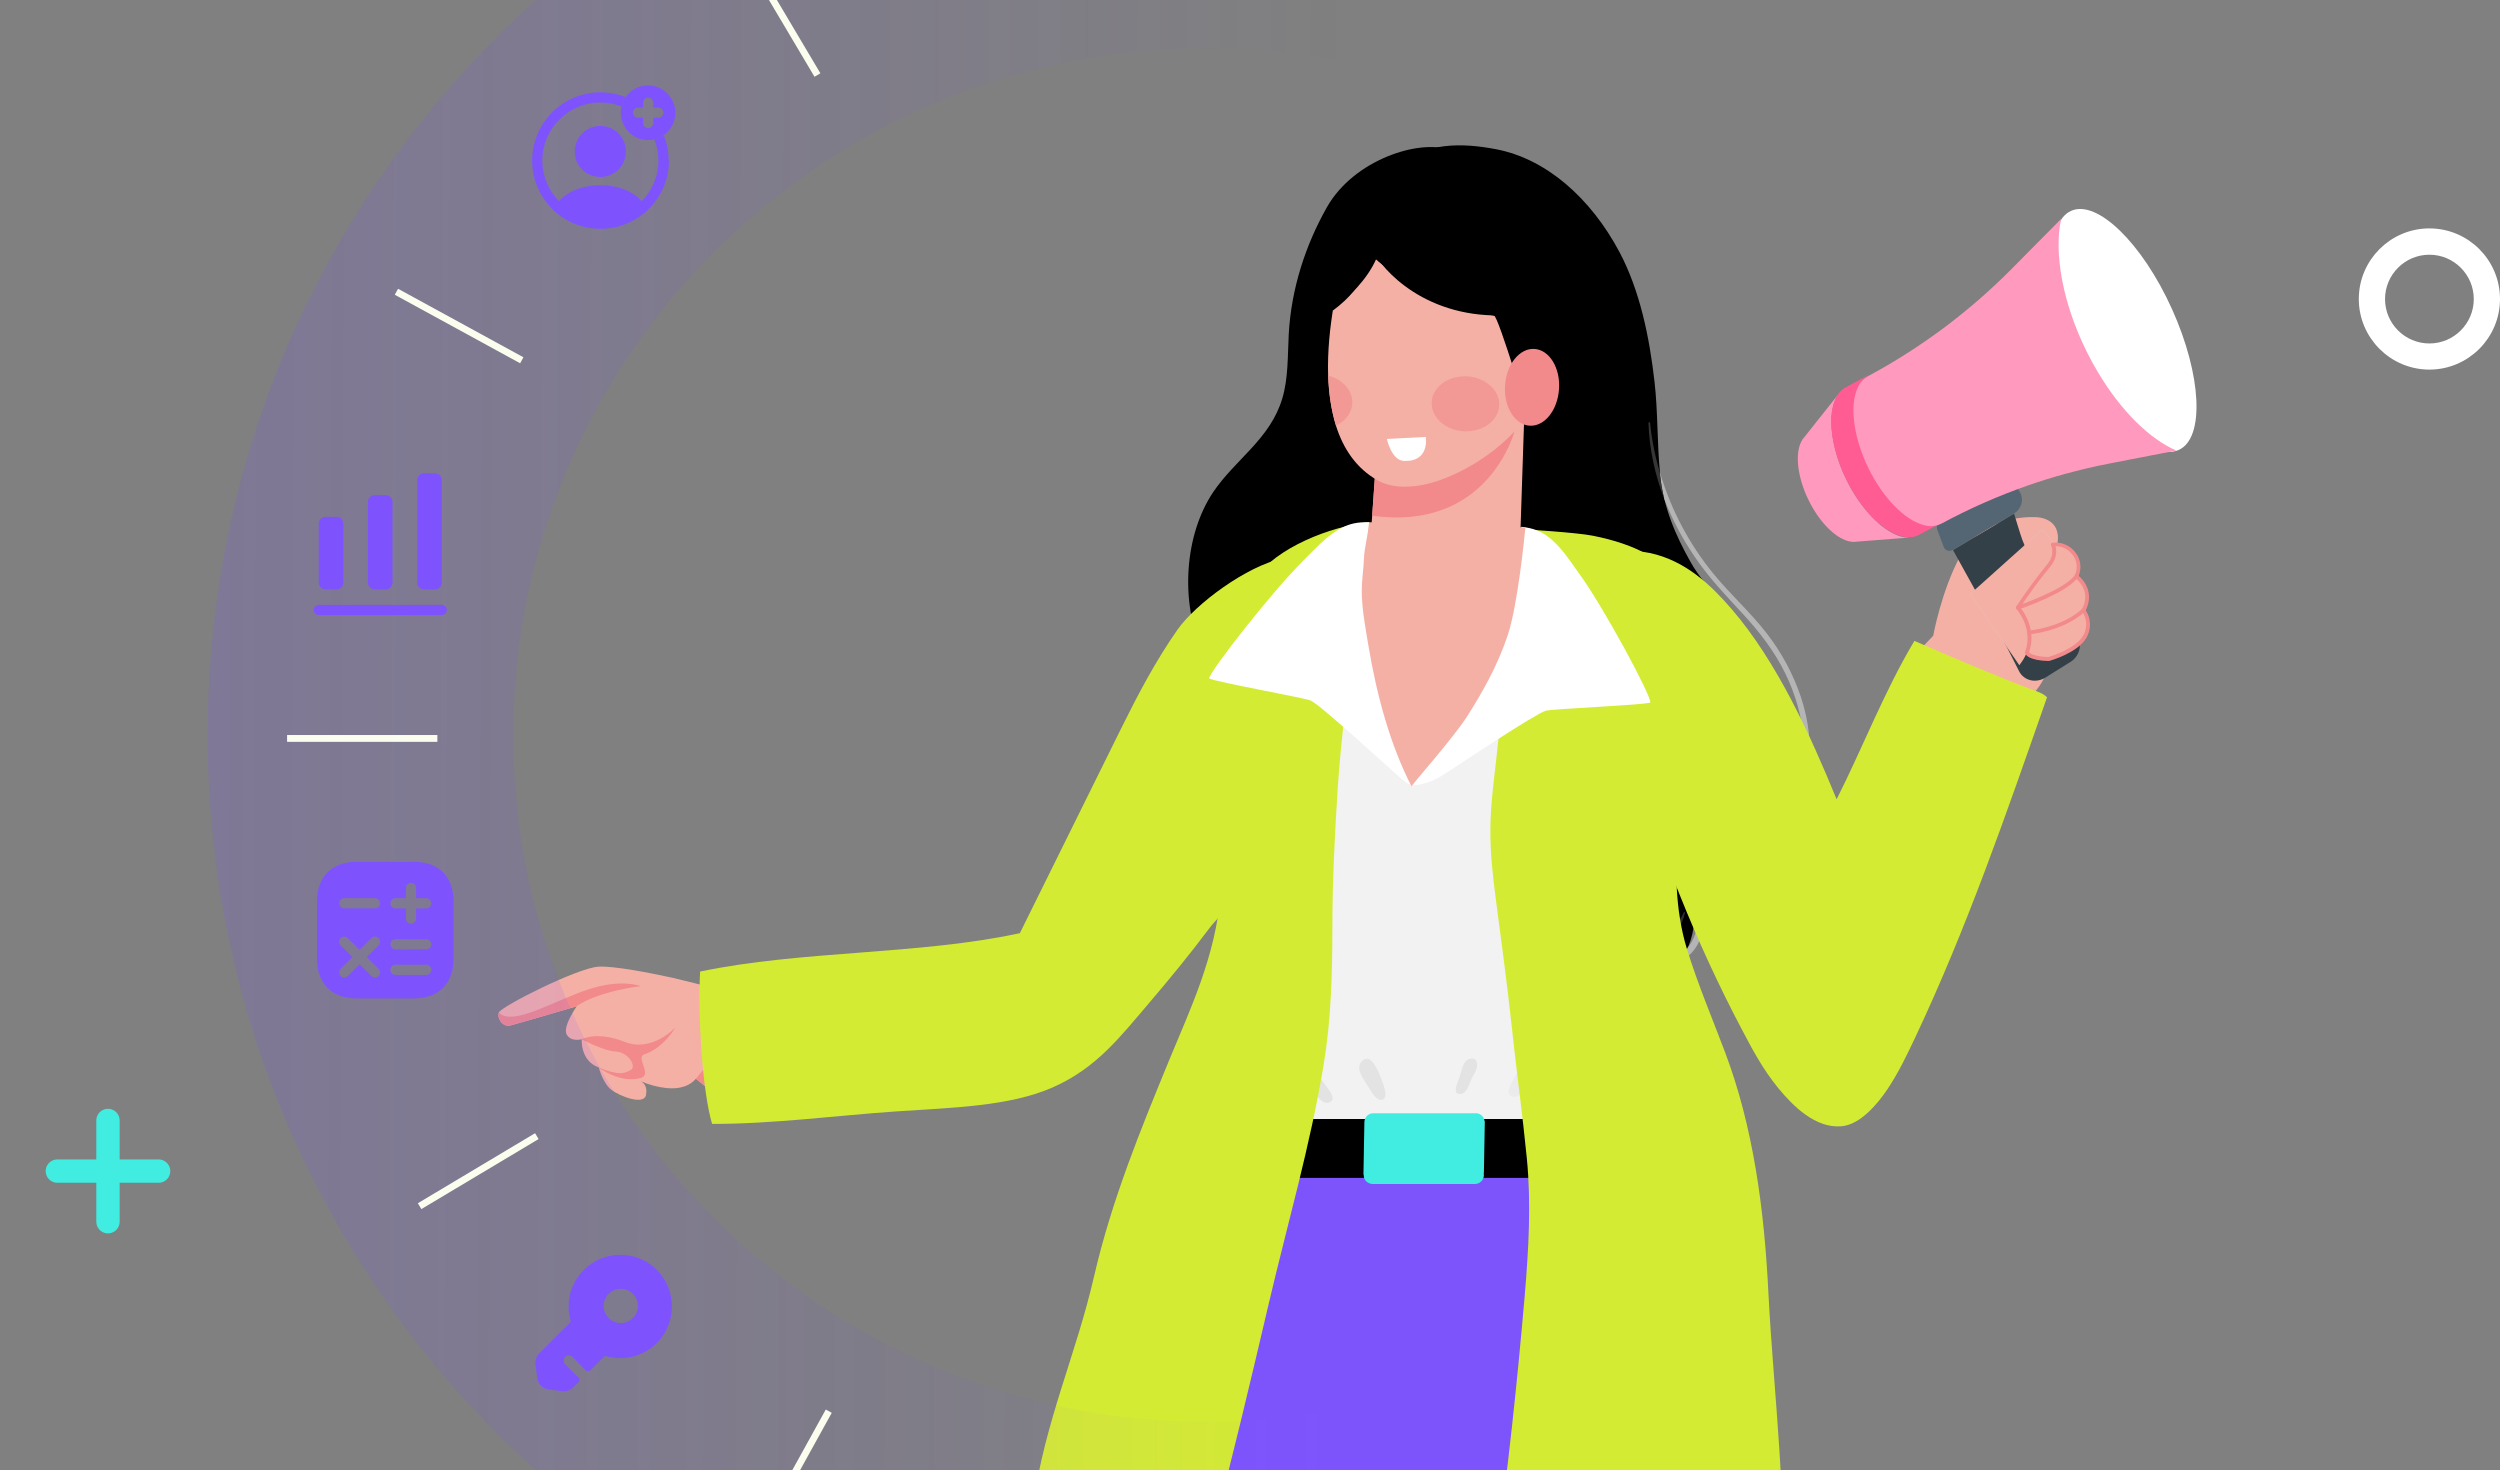 <?xml version="1.0" encoding="UTF-8"?>
<svg xmlns="http://www.w3.org/2000/svg" width="602" height="354" viewBox="0 0 602 354" fill="none">
  <rect x="0" y="0" width="602" height="354" fill="#808080" stroke="none"/>
  <ellipse cx="511.682" cy="79.558" rx="12.443" ry="31.568" transform="rotate(-24.269 511.682 79.558)" fill="white"></ellipse>
  <path d="M500.225 138.014C501.444 134.649 498.884 131.186 495.421 130.894C496.494 124.602 490.422 124.553 490.422 124.553C490.422 124.553 477.667 123.407 472.034 133.869C467.425 142.428 465.523 153.085 465.523 153.085L461.524 157.28C461.524 157.28 461.06 160.913 463.401 165.327C467.913 173.765 475.253 176.667 476.302 177.277C477.033 177.716 480.423 175.326 480.423 175.326L487.764 168.839C493.836 163.669 493.372 158.499 493.372 158.499C493.372 158.499 499.957 156.67 502.005 153.183C503.225 151.183 503.127 148.671 501.737 146.769C504.444 141.721 499.981 138.6 499.981 138.6C500.079 138.405 500.152 138.21 500.201 138.039" fill="#F5B0A6"></path>
  <path d="M474.473 142.989L491.665 127.577C491.665 127.577 497.152 131.381 493.275 136.039C490.641 139.258 488.178 142.624 485.91 146.135C485.91 146.135 492.055 152.842 486.251 160.182L474.448 143.014L474.473 142.989Z" fill="#D1D1D1"></path>
  <path d="M493.372 158.938C492.568 158.938 488.52 158.841 487.715 157.109C487.593 156.89 487.666 156.597 487.91 156.475C488.129 156.353 488.422 156.426 488.544 156.67V156.719C488.983 157.597 491.641 158.011 493.397 158.011C493.665 158.011 493.836 158.255 493.836 158.524C493.836 158.743 493.641 158.938 493.397 158.938H493.372ZM488.666 152.573C488.398 152.573 488.202 152.354 488.202 152.085C488.202 151.842 488.398 151.671 488.617 151.646C488.69 151.646 496.494 150.939 501.42 146.403C501.615 146.233 501.908 146.233 502.078 146.403C502.249 146.574 502.249 146.891 502.078 147.062C496.933 151.817 489.056 152.524 488.715 152.549H488.666V152.573ZM485.935 146.598C485.691 146.598 485.471 146.403 485.447 146.159C485.447 145.94 485.569 145.745 485.788 145.696C485.91 145.647 497.25 141.794 499.615 138.331C499.762 138.112 500.03 138.039 500.249 138.185C500.469 138.307 500.542 138.6 500.396 138.819H500.371C497.811 142.575 486.544 146.428 486.056 146.574H485.91L485.935 146.598Z" fill="#B8B8B8"></path>
  <path d="M463.987 118.847L466.206 120.602C467.23 121.432 467.645 122.846 467.23 124.09L466.474 126.504C466.376 126.821 466.376 127.162 466.474 127.479L468.059 131.723C468.352 132.479 469.205 132.845 469.961 132.552L470.23 132.406L484.935 123.675C485.91 123.114 486.593 122.139 486.812 121.041C487.008 120.115 486.812 119.139 486.3 118.334L483.52 114.164L463.987 118.847Z" fill="#546673"></path>
  <path d="M498.543 159.401L492.495 163.181C490.227 164.596 487.325 163.889 486.203 161.645C484.935 159.158 483.667 156.646 483.472 156.256L470.278 132.454L484.984 123.699L486.52 128.65C487.105 130.552 487.91 132.357 488.959 134.039L490.422 136.478C491.544 138.307 493.982 142.989 496.64 147.428C497.616 149.062 498.908 151.134 500.128 153.012C501.518 155.061 500.81 157.987 498.567 159.401" fill="#334047"></path>
  <path d="M458.89 129.382C459.256 129.43 459.597 129.455 459.963 129.43L447.087 130.43C443.648 131.04 438.771 126.992 435.601 120.627C434.015 117.456 433.138 114.237 432.942 111.506C432.772 108.775 433.284 106.507 434.528 105.214L442.746 94.85C442.648 94.972 442.551 95.118 442.478 95.265L442.331 95.508C442.087 95.923 441.892 96.362 441.722 96.801L441.624 97.094C441.478 97.533 441.356 97.972 441.283 98.41C441.234 98.63 441.21 98.85 441.161 99.069C441.112 99.41 441.063 99.752 441.039 100.118C441.039 100.24 441.039 100.361 441.014 100.483C441.014 100.605 441.014 100.727 441.014 100.849C441.014 100.971 441.014 101.117 441.014 101.239V101.605C441.014 101.995 441.014 102.386 441.039 102.776C441.039 102.971 441.039 103.166 441.088 103.385C441.088 103.605 441.136 103.824 441.161 104.068L441.209 104.434C441.258 104.849 441.331 105.263 441.38 105.702C442.014 109.189 443.136 112.579 444.746 115.749C446.282 118.92 448.282 121.846 450.696 124.407C450.842 124.577 450.989 124.724 451.159 124.87C451.33 125.016 451.452 125.138 451.574 125.285L451.623 125.333L451.866 125.553C452.013 125.699 452.159 125.821 452.305 125.967L452.744 126.358C452.939 126.528 453.135 126.675 453.354 126.845C453.549 126.992 453.744 127.138 453.964 127.284C454.525 127.699 455.134 128.065 455.744 128.382L456.037 128.528L456.329 128.674C457.061 129.016 457.817 129.26 458.622 129.382L458.865 129.43L458.89 129.382Z" fill="#FF99BD"></path>
  <path d="M463.352 125.967C459.012 124.675 453.964 119.651 450.452 112.579C447.16 105.946 446.038 99.215 447.135 94.752C447.306 94.07 447.526 93.387 447.843 92.753C448.355 91.68 449.184 90.778 450.208 90.168L444.453 93.265C439.697 95.826 439.795 105.848 444.672 115.652C449.55 125.455 457.378 131.332 462.133 128.772L467.888 125.675C466.84 126.211 465.669 126.406 464.499 126.211C464.108 126.162 463.718 126.065 463.328 125.943" fill="#FF5C94"></path>
  <path d="M524.1 108.482L512.784 110.677L507.785 111.652C505.956 111.994 504.151 112.384 502.322 112.823C500.689 113.213 499.079 113.628 497.469 114.067C494.372 114.896 491.348 115.847 488.325 116.895C481.155 119.407 474.18 122.48 467.498 126.089C466.45 126.626 465.255 126.821 464.109 126.626C463.718 126.577 463.328 126.479 462.938 126.357C458.597 125.065 453.549 120.041 450.038 112.969C449.501 111.896 449.013 110.799 448.599 109.75C446.428 104.214 445.794 98.874 446.721 95.143C446.892 94.46 447.136 93.777 447.428 93.143C447.94 92.07 448.769 91.168 449.818 90.582C456.183 87.168 462.28 83.266 468.084 78.95L469.083 78.194C471.644 76.243 474.156 74.195 476.595 72.073C477.863 70.951 479.131 69.829 480.374 68.659C481.765 67.366 483.106 66.049 484.447 64.708L488.081 61.026L496.323 52.71C494.543 60.855 496.616 72.878 502.517 84.754C503.371 86.485 504.273 88.119 505.224 89.704C510.785 99.02 517.735 105.8 524.1 108.506V108.482Z" fill="#FF99BD"></path>
  <path d="M474.473 142.989L491.665 127.577C491.665 127.577 497.152 131.381 493.275 136.039C490.641 139.258 488.178 142.624 485.91 146.135C485.91 146.135 492.055 152.842 486.251 160.182L474.448 143.014L474.473 142.989Z" fill="#F5B0A6"></path>
  <path d="M499.957 138.77C499.957 138.77 504.42 141.892 501.713 146.94C503.103 148.818 503.2 151.354 501.981 153.354C499.932 156.841 493.324 158.67 493.324 158.67C493.324 158.67 488.812 158.67 488.08 157.109C490.3 151.159 485.861 146.306 485.861 146.306C488.129 142.819 490.592 139.429 493.226 136.21C494.836 134.283 494.836 132.479 494.275 131.04H494.665C498.469 130.869 501.444 134.576 500.176 138.161C500.103 138.356 500.03 138.551 499.957 138.746" fill="#F5B0A6"></path>
  <path d="M488.617 152.768C488.349 152.768 488.154 152.549 488.154 152.28C488.154 152.037 488.349 151.866 488.568 151.841C488.641 151.841 496.469 151.134 501.396 146.598C501.591 146.428 501.883 146.452 502.054 146.647C502.225 146.842 502.2 147.11 502.03 147.281C496.86 152.012 488.983 152.719 488.666 152.744H488.617V152.768ZM485.886 146.793C485.617 146.793 485.422 146.574 485.422 146.33C485.422 146.135 485.544 145.964 485.739 145.891C485.861 145.842 497.201 141.989 499.567 138.526C499.737 138.331 500.03 138.307 500.225 138.453C500.396 138.6 500.445 138.843 500.323 139.063C497.762 142.794 486.495 146.623 486.008 146.793H485.861H485.886Z" fill="#F28A8C"></path>
  <path d="M488.593 157.06C489.202 157.816 491.592 158.182 493.251 158.207C493.909 158.011 499.713 156.231 501.566 153.134C502.688 151.305 502.615 148.988 501.347 147.257C501.225 147.111 501.225 146.916 501.298 146.745C503.786 142.16 499.859 139.283 499.713 139.185C499.518 139.063 499.469 138.819 499.567 138.6C499.64 138.429 499.713 138.234 499.786 138.063C500.323 136.576 500.079 134.917 499.103 133.649C498.152 132.332 496.616 131.528 494.982 131.528C495.421 133.235 494.982 134.942 493.641 136.527C491.08 139.648 488.69 142.892 486.471 146.257C487.398 147.403 490.47 151.768 488.593 157.06ZM493.299 159.158C492.495 159.158 488.446 159.036 487.642 157.329C487.593 157.207 487.568 157.085 487.642 156.963C489.763 151.354 485.593 146.672 485.544 146.647C485.398 146.501 485.374 146.257 485.496 146.086C487.788 142.575 490.275 139.209 492.909 135.966C494.177 134.454 494.519 132.869 493.885 131.284C493.787 131.04 493.909 130.772 494.153 130.674H494.324L494.714 130.65C496.738 130.577 498.664 131.503 499.835 133.137C500.981 134.649 501.274 136.624 500.64 138.405L500.542 138.673C502.152 139.99 504.176 143.062 502.249 146.964C503.566 148.988 503.615 151.573 502.371 153.646C500.225 157.255 493.714 159.084 493.446 159.158H493.324H493.299Z" fill="#F28A8C"></path>
  <path d="M349.053 36.127C341.956 33.445 326.105 38.346 319.545 49.857C314.448 58.855 310.936 69.342 310.327 80.511C310.058 85.705 310.229 91.07 308.79 95.899C305.888 105.727 297.475 110.579 292.134 118.505C285.257 128.747 284.135 144.769 289.476 156.67C292.427 163.255 297.28 169.4 296.816 176.887C296.28 185.251 289.013 192.055 290.744 200.2C292.085 206.516 298.109 209.053 303.181 209.126C318.106 209.272 332.323 195.908 336.64 177.691C338.152 171.205 338.518 164.328 338.444 157.499C338.054 129.26 330.129 100.825 334.299 73.195C335.469 65.489 337.737 57.758 342.2 52.442L349.053 36.103V36.127Z" fill="black"></path>
  <path d="M336.396 40.127C343.127 34.176 352.076 34.371 360.246 35.932C372.366 38.249 383.047 47.711 389.949 60.66C394.875 69.951 397.167 81.023 398.411 91.948C399.24 99.142 399.021 106.848 399.752 114.213C400.557 122.187 403.459 128.918 407.117 135.381C411.068 142.355 417.14 146.818 421.676 153.183C429.626 164.425 434.211 186.178 423.919 197.323C420.164 201.395 414.482 201.834 411.287 206.882C407.215 213.32 409.726 224.27 405.215 230.22C403.24 232.805 400.313 233.829 397.484 233.927C387.852 234.244 379.95 224.343 375.024 213.588C365.44 192.64 353.954 179.642 353.125 155.134C351.052 131.698 360.27 86.534 368.05 65.367L336.396 40.127Z" fill="black"></path>
  <path d="M399.704 113.75C399.704 113.92 399.728 114.067 399.752 114.237C399.947 116.286 400.313 118.261 400.777 120.188C402.654 125.114 405.166 129.796 408.141 134.161C411.507 139.112 415.555 143.379 419.603 147.745C423.651 152.11 427.285 156.816 429.919 162.206C434.845 172.253 436.332 184.666 431.235 194.957C430.162 197.176 428.699 199.176 426.895 200.859C425.236 202.371 423.212 203.419 421.213 204.419C417.116 206.443 412.848 208.516 410.897 212.906C409.678 215.637 409.483 218.612 408.995 221.514C408.605 223.928 407.995 226.367 406.361 228.245C406.044 228.952 405.654 229.61 405.191 230.196C404.605 230.976 403.922 231.61 403.191 232.098C405.166 231.464 406.898 230.196 408.117 228.489C409.824 226.148 410.287 223.197 410.702 220.392C411.116 217.539 411.458 214.564 413.067 212.101C414.311 210.199 416.14 208.833 418.115 207.736C420.14 206.589 422.286 205.687 424.31 204.541C426.407 203.395 428.26 201.859 429.772 200.03C433.162 195.884 434.893 190.592 435.527 185.324C436.259 179.472 435.527 173.497 433.674 167.888C431.796 162.303 428.992 157.085 425.383 152.451C421.456 147.379 416.628 143.111 412.58 138.136C406.678 130.918 402.313 122.602 399.704 113.701" fill="#B5B5B5"></path>
  <path d="M397.143 101.654C397.143 101.654 396.948 101.727 396.948 101.849C397.167 108.165 398.509 114.311 400.752 120.163C400.289 118.261 399.947 116.286 399.728 114.213C399.728 114.042 399.704 113.896 399.679 113.725C398.972 111.311 398.387 108.848 397.948 106.361C397.679 104.849 397.484 103.337 397.338 101.825C397.338 101.703 397.216 101.63 397.119 101.63M389.827 223.538C389.412 223.538 389.022 223.953 389.29 224.416C391.583 228.513 395.607 232.512 400.533 232.512C401.02 232.512 401.533 232.464 402.045 232.391C402.435 232.317 402.825 232.22 403.191 232.098C403.922 231.586 404.581 230.952 405.191 230.171C405.654 229.562 406.044 228.903 406.361 228.22C406.19 228.416 406.02 228.586 405.825 228.781C404.361 230.196 402.41 230.976 400.411 230.976C400.142 230.976 399.874 230.976 399.606 230.927C396.997 230.635 394.802 228.976 393.022 227.147C392.022 226.123 391.119 224.977 390.339 223.782C390.217 223.587 390.022 223.514 389.851 223.514" fill="#363636"></path>
  <path d="M372.098 138.77C375.171 145.257 377.097 152.256 378.219 159.328C379.365 166.644 380.072 174.033 380.609 181.398C380.877 185.129 381.121 188.885 381.389 192.64C381.657 196.225 381.877 199.834 382.316 203.419C383.145 210.174 384.706 217.442 389.461 222.612C391.632 224.977 394.729 226.952 398.07 226.83C399.533 226.782 400.947 226.318 402.167 225.514C402.801 225.099 403.362 224.587 403.849 224.026C404.313 223.416 404.703 222.733 404.995 222.026C405.337 221.319 405.581 220.563 405.751 219.807C405.8 219.636 405.532 219.514 405.459 219.685C405.142 220.417 404.727 221.124 404.239 221.758C403.752 222.294 403.215 222.782 402.63 223.221C401.606 224.075 400.386 224.66 399.094 224.928C396.241 225.538 393.387 223.928 391.388 221.953C389.095 219.685 387.608 216.783 386.51 213.808C385.364 210.565 384.559 207.224 384.096 203.809C383.023 196.737 382.755 189.568 382.218 182.447C381.682 175.228 381.121 167.937 379.755 160.816C378.438 153.963 376.683 147.159 373.854 140.721C373.512 139.941 373.147 139.161 372.781 138.405C372.586 137.99 371.952 138.356 372.147 138.77H372.098Z" fill="#2E2E2E"></path>
  <path d="M374.195 134.112C375.146 135.259 376.097 136.38 376.951 137.575C377.804 138.795 378.609 140.038 379.341 141.331C380.853 144.038 382.121 146.891 383.121 149.817C385.267 156.012 386.584 162.474 387.681 168.936C388.876 176.009 389.754 183.129 391.022 190.177C391.632 193.64 392.339 197.079 393.241 200.468C394.022 203.443 394.997 206.492 396.655 209.126C398.07 211.369 400.094 213.393 402.776 213.954C405.166 214.442 407.727 213.783 409.092 211.637C409.409 211.125 409.653 210.564 409.824 209.955C409.873 209.784 409.751 209.589 409.556 209.565C409.434 209.54 409.288 209.589 409.214 209.711C408.873 210.199 408.458 210.638 407.995 211.028C407.824 211.174 407.629 211.32 407.41 211.442C407.215 211.564 407.02 211.662 406.8 211.735L406.581 211.832L406.41 211.906L406.069 212.028C405.8 212.101 405.556 212.174 405.288 212.223C404.996 212.271 405.386 212.223 405.215 212.223H405.044C404.922 212.271 404.776 212.271 404.63 212.271C404.361 212.271 404.093 212.271 403.801 212.271H403.605C403.752 212.271 403.605 212.271 403.581 212.271C403.435 212.247 403.313 212.223 403.167 212.198C402.874 212.125 402.581 212.052 402.313 211.954C401.825 211.759 401.386 211.54 400.972 211.247L400.801 211.125L400.728 211.077L400.435 210.833C400.191 210.613 399.948 210.369 399.704 210.125C399.24 209.638 398.85 209.126 398.484 208.589C396.826 206.126 395.851 203.273 395.07 200.42C394.168 197.127 393.436 193.786 392.802 190.421C391.485 183.544 390.559 176.594 389.315 169.692C388.169 163.328 386.657 156.963 384.389 150.866C383.316 148.013 382.072 145.233 380.633 142.55C379.316 139.99 377.756 137.551 375.951 135.307C375.512 134.771 375.049 134.234 374.537 133.747C374.268 133.478 373.903 133.869 374.146 134.137" fill="#2E2E2E"></path>
  <path d="M392.631 163.133C392.9 163.962 393.144 164.815 393.339 165.669C393.461 166.108 393.534 166.547 393.607 166.986C393.68 167.425 393.778 167.839 393.875 168.254C394.265 169.985 394.582 171.741 394.826 173.521C395.07 175.277 395.29 177.082 395.558 178.862C395.826 180.642 396.094 182.349 396.411 184.105C396.923 187.227 397.777 190.275 398.948 193.226C400.094 196.006 401.581 198.713 403.679 200.883C404.191 201.42 404.776 201.907 405.361 202.371C405.971 202.834 406.654 203.175 407.361 203.419C408.068 203.639 408.824 203.688 409.58 203.59C410.239 203.468 410.873 203.175 411.409 202.736C411.677 202.517 411.897 202.249 412.092 201.956C412.311 201.663 411.848 201.346 411.604 201.59C411.36 201.785 411.092 201.956 410.799 202.102C410.678 202.151 410.556 202.2 410.434 202.224L410.239 202.273H410.117H410.141H410.068C409.922 202.273 409.775 202.273 409.653 202.273H409.312C409.312 202.273 409.434 202.297 409.287 202.273C408.97 202.224 408.678 202.151 408.385 202.054L408.166 201.98L408.068 201.932C407.946 201.883 408.068 201.932 408.117 201.932L407.897 201.834L407.629 201.712C407.312 201.566 406.995 201.395 406.678 201.2C406.556 201.127 406.41 201.029 406.288 200.956L406.044 200.786C406.044 200.786 405.922 200.712 406.068 200.786L405.922 200.688C405.654 200.468 405.41 200.249 405.166 200.005C404.678 199.542 404.215 199.03 403.776 198.518L403.63 198.347L403.532 198.225H403.508L403.459 198.127L403.386 198.03L403.215 197.786C403.02 197.493 402.801 197.225 402.606 196.908C401.801 195.689 401.118 194.396 400.533 193.055L400.411 192.787L400.362 192.665C400.289 192.518 400.216 192.299 400.142 192.104C399.996 191.762 399.874 191.397 399.728 191.055C399.46 190.324 399.216 189.592 398.996 188.836C398.557 187.348 398.118 185.861 397.777 184.349C396.997 181.008 396.533 177.594 395.875 174.204C395.533 172.497 395.216 170.79 394.851 169.083C394.68 168.254 394.485 167.4 394.241 166.571C393.997 165.742 393.753 164.937 393.485 164.108C393.363 163.693 393.217 163.303 393.07 162.889C392.948 162.596 392.485 162.718 392.583 163.035L392.631 163.133Z" fill="#2E2E2E"></path>
  <path d="M200.806 240.536L199.416 260.923L173.274 264.361L167.543 259.752L165.348 257.996L170.494 237.512L200.806 240.536Z" fill="#F5B0A6"></path>
  <path d="M173.396 246.242C173.396 246.242 179.419 255.753 173.274 264.337L167.543 259.728V259.63C167.543 259.63 172.908 254.753 173.396 246.218" fill="#F28A8C"></path>
  <path d="M155.569 263.459C155.569 263.459 156.106 261.41 154.35 260.362C156.325 261.24 158.447 261.801 160.617 262.02C163.373 262.264 166.397 261.728 168.128 258.996C168.128 258.996 170.104 252.875 170.567 249.437C171.274 244.194 170.713 237.634 170.713 237.634C170.713 237.634 164.178 235.951 162.007 235.463C156.837 234.341 147.668 232.512 144.034 232.781C138.864 233.171 120.672 242.365 120.136 243.803C119.623 245.242 121.087 247.364 122.867 246.949C124.647 246.51 138.889 242.316 138.889 242.316C138.889 242.316 135.426 247.193 136.45 249.095C137.499 250.997 140.084 250.241 140.084 250.241C140.084 250.241 139.645 255.411 144.181 257.045C144.181 257.045 145.205 260.923 147.253 262.459C149.302 263.995 155.35 266.361 155.594 263.459" fill="#F5B0A6"></path>
  <path d="M144.156 257.045C149.18 259.143 150.619 258.411 151.96 257.582C153.301 256.728 151.228 253.339 148.302 253.217C145.376 253.119 140.059 250.242 140.059 250.242C140.059 250.242 143.742 248.217 150.424 250.876C157.106 253.534 162.69 247.34 162.69 247.34C162.69 247.34 159.91 252.314 155.155 253.9C152.96 254.631 157.179 258.752 154.277 259.582C149.253 260.996 144.108 257.045 144.108 257.045M122.818 246.949C124.598 246.51 138.84 242.316 138.84 242.316C144.108 238.633 154.277 237.463 154.277 237.463C154.277 237.463 149.716 235.561 141.523 238.292C133.329 240.999 123.379 247.242 120.111 243.828C119.575 245.242 121.062 247.388 122.818 246.949Z" fill="#F28A8C"></path>
  <path d="M308.839 134.478C300.255 136.283 287.989 145.306 283.526 151.646C278.234 159.206 273.966 167.351 270.04 175.277C261.675 192.128 253.311 209.101 245.58 224.709C221.218 229.976 193.052 228.83 168.592 233.951C168.006 244.242 169.104 262.679 171.469 270.629C185.662 270.702 201.855 268.58 215.438 267.653C229.534 266.702 243.02 266.434 253.482 261.849C263.992 257.216 269.65 249.778 276.649 241.584C281.453 235.951 286.355 230.001 291.183 223.562C292.671 221.563 295.329 219.246 295.841 217.466C296.231 216.173 295.865 214.052 295.841 212.125C295.158 185.373 309.156 134.503 308.839 134.454" fill="#D4EB33"></path>
  <path d="M492.933 167.912C492.031 166.961 490.495 166.498 489.324 166.059C480.667 162.816 469.522 158.036 460.987 154.329C453.769 166.4 448.696 179.715 442.258 192.47C435.893 176.96 427.943 159.377 416.92 146.598C412.116 141.038 405.947 134.99 397.265 133.161C390.095 131.65 386.51 135.088 385.901 140.794C385.12 147.891 386.437 155.475 387.73 162.108C388.973 168.351 390.51 174.546 392.388 180.618C399.606 204.761 408.214 226.562 419.262 247.559C421.822 252.412 424.432 257.46 428.309 262.142C431.626 266.142 437.137 271.848 443.575 271.19C448.013 270.726 452.086 265.849 454.427 262.386C457.232 258.216 459.304 253.778 461.158 249.876C473.692 223.294 483.033 196.201 492.933 167.888" fill="#D4EB33"></path>
  <path d="M411.043 353.543C408.97 369.711 408.824 386.88 409.483 403.804C410.141 420.728 410.702 437.896 411.555 454.309C413.409 489.376 411.629 621.357 407.312 634.94C398.435 634.55 363.124 634.013 354.027 633.843C349.199 545.344 344.858 456.772 339.688 368.59C336.152 391.391 327.69 412.998 321.862 435.311C318.838 446.846 317.179 458.966 315.911 471.428C314.667 483.67 312.668 495.815 309.693 507.325C309.693 507.325 290.232 597.555 270.016 631.599L260.578 628.941C258.505 628.307 256.457 627.648 254.408 626.966C246.312 624.283 238.411 621.43 230.314 618.747C232.387 603.116 234.875 586.411 237.289 570.559C239.727 554.757 242.849 539.125 245.556 523.542C253.555 477.525 259.968 426.483 268.552 380.612C271.454 365.102 274.259 349.519 277.6 334.058C280.819 319.207 283.892 303.429 288.452 289.333C290.549 282.846 293.256 276.043 297.255 269.873C299.158 267.044 301.23 264.337 303.45 261.752C305.888 258.923 308.303 255.753 310.692 254.558C311.009 254.412 311.375 254.802 311.717 254.802C315.497 254.607 319.642 255.216 323.617 255.485C351.759 257.436 378.097 259.24 405.312 261.971C415.091 280.237 416.75 305.477 414.335 330.327C413.58 338.228 411.946 345.886 410.995 353.494" fill="#7D54FC"></path>
  <path d="M307.571 136.405C325.471 134.478 345.76 133.966 364.806 133.234C371.171 132.991 379.341 133.161 386.437 133.527C383.95 136.892 382.608 140.965 382.56 145.16C382.535 161.084 382.267 177.057 385.852 192.762C388.486 204.321 393.558 215.295 399.045 226.025C398.874 236.756 398.655 246.974 398.435 250.168C397.948 257.045 397.606 264.239 392.705 266.995C389.534 268.8 382.389 268.995 375.805 269.214C369.415 269.409 363.465 269.995 357.588 270.092C343.809 270.336 331.47 270.946 320.13 270.97C310.644 270.97 303.669 270.287 300.084 265.434C297.109 261.41 297.06 229.562 296.573 217.929C308.205 192.153 307.742 164.035 307.522 136.405" fill="#F2F2F2"></path>
  <path d="M370.708 254.095C371.854 255.948 369.367 258.192 368.367 259.85C367.416 261.411 366.269 264.605 364.197 264.069C362.026 263.483 364.343 260.142 365.245 258.533C366.294 256.655 367.44 254.436 369.147 253.68C369.684 253.363 370.391 253.558 370.708 254.095Z" fill="#EBEBEB"></path>
  <path d="M320.252 265.386C318.472 266.337 316.789 263.41 315.301 261.63C314.155 260.24 310.766 255.997 313.472 255.436C315.18 255.094 317.594 259.021 318.155 259.874C319.472 261.923 322.13 264.41 320.228 265.41M332.982 264.752C331.641 265.337 330.372 263.191 329.592 261.874C328.446 259.923 325.861 256.948 328.3 255.241C330.177 253.924 331.738 257.509 332.47 259.435C333.177 261.313 334.347 264.142 332.982 264.752ZM355.344 255.241C356.393 256.655 354.954 258.533 354.296 259.899C353.686 261.191 353.247 263.337 351.686 263.435C349.589 263.581 350.955 260.752 351.418 259.435C352.101 257.606 352.15 255.68 353.759 255.021C354.344 254.777 355.1 254.924 355.32 255.241" fill="#E3E3E3"></path>
  <path d="M397.119 280.188C397.119 282.09 395.29 283.627 393.022 283.627H305.157C302.889 283.627 301.06 282.09 301.06 280.188V272.897C301.06 270.994 302.889 269.458 305.157 269.458H393.022C395.29 269.458 397.119 270.994 397.119 272.897V280.188Z" fill="black"></path>
  <path d="M357.49 270.019L357.442 269.702C357.198 268.702 356.295 268.019 355.271 268.068H330.763C329.592 268.044 328.592 268.946 328.543 270.141V270.312L328.324 282.554C328.324 282.724 328.324 282.895 328.397 283.041V283.09C328.397 284.212 329.397 285.114 330.616 285.114H355.125C356.295 285.114 357.271 284.212 357.32 283.041C357.32 282.895 357.32 282.749 357.271 282.602L357.32 282.383L357.539 270.141V270.043L357.49 270.019Z" fill="#40EDE0"></path>
  <path d="M329.665 125.723C320.252 126.821 307.498 131.796 302.206 139.282C297.402 146.062 295.475 156.329 294.183 166.376C292.817 177.008 292.866 188.178 293.671 198.81C294.11 204.638 294.353 210.125 293.939 215.247C292.695 230.415 286.525 243.169 281.526 255.314C274.698 271.945 267.699 288.919 263.431 307.428C259.115 326.206 251.628 342.252 248.799 362.225C258.164 369.321 278.21 369.614 291.598 370.662C296.548 351.958 301.06 332.936 305.571 313.671C310.01 294.723 315.521 275.872 318.764 256.216C320.52 245.608 320.837 234.488 320.837 223.319C320.837 212.15 321.423 200.81 322.13 189.714C323.52 168.059 329.982 125.699 329.69 125.675M366.904 127.455C362.807 147.452 362.636 163.035 360.173 183.934C359.514 189.519 358.88 194.786 358.88 200.151C358.88 205.541 359.441 210.808 360.173 216.368C361.514 226.611 362.929 236.926 364.05 247.413C365.172 257.948 366.635 268.385 367.66 278.92C368.733 289.821 368.098 300.868 367.147 312.061C365.318 333.278 363.075 354.323 360.173 374.833C379.95 376.613 408.019 393.025 428.699 385.928C430.87 365.81 426.943 333.766 425.846 311.598C424.822 290.65 422.09 271.263 415.506 253.68C412.458 245.535 408.922 237.317 406.19 228.44C403.459 219.466 403.069 208.955 404.361 197.859C405.483 188.397 410.702 150.378 406.239 142.648C401.874 135.088 393.924 131.04 383.486 128.991C379.731 128.235 367.074 127.455 366.904 127.455Z" fill="#D4EB33"></path>
  <path d="M366.343 126.821C365.928 129.845 365.221 133.283 364.684 137.136C361.953 157.011 348.467 174.35 340.347 189.031C341.907 189.031 344.37 188.665 348.102 186.227C351.345 184.105 369.854 171.765 372.269 171.131C373.976 170.692 395.509 169.79 397.411 169.18C397.582 167.449 386.193 146.281 380.292 138.161C377.926 134.917 375.683 131.284 372.512 129.064C370.879 127.869 369.147 127.162 366.343 126.845M329.665 125.748C329.543 128.796 329.592 132.259 329.397 136.161C328.397 156.158 335.03 173.497 340.322 189.055C338.786 188.836 337.664 187.69 336.689 186.836C333.811 184.349 317.862 169.644 315.619 168.693C314.009 168.01 292.89 164.254 291.159 163.376C291.305 161.645 306.474 142.258 313.79 135.039C316.716 132.161 319.618 128.845 323.154 127.065C324.983 126.138 326.836 125.675 329.641 125.748" fill="white"></path>
  <path d="M367.318 126.992C367.147 128.821 365.489 145.721 363.05 153.012C360.587 160.352 356.929 166.815 353.149 172.716C350.247 177.277 340.322 188.617 339.883 189.324C334.884 179.618 331.567 167.839 329.47 155.231C328.763 150.964 327.909 146.501 327.909 142.184C327.909 139.648 328.348 137.063 328.446 134.43C328.519 131.942 329.543 128.211 329.665 125.748L367.318 127.016V126.992Z" fill="#F5B0A6"></path>
  <path d="M367.099 98.41L366.05 130.137C366.05 130.137 335.689 151.598 330.031 129.601L330.421 124.163L331.86 103.605L362.441 99.093L367.099 98.41Z" fill="#F5B0A6"></path>
  <path d="M364.684 103.898C364.684 103.898 358.393 128.089 330.421 124.187L331.86 103.629L362.465 99.118C364.172 101.898 364.684 103.898 364.684 103.898Z" fill="#F28A8C"></path>
  <path d="M373.317 88.948C370.903 98.557 362.099 109.36 348.37 114.993C342.029 117.603 335.835 117.969 331.738 115.676C326.617 112.799 323.471 108.092 321.691 102.483C320.545 98.776 319.959 94.655 319.813 90.436C319.447 78.926 322.276 66.488 324.812 58.465C344.541 32.42 376.341 76.828 373.317 88.924" fill="#F5B0A6"></path>
  <path d="M386.852 80.584C380.853 105.727 368.684 102.483 368.684 102.483C368.684 102.483 360.807 75.999 359.734 75.951C341.054 75.585 331.226 63.123 330.055 59.099C330.202 61.758 329.397 68.586 320.984 74.755C314.35 63.513 321.179 45.492 334.957 44.638C342.517 44.175 347.809 40.59 356.637 41.175C389.144 43.297 387.754 76.853 386.876 80.559" fill="black"></path>
  <path d="M320.935 74.609C325.056 71.366 329.202 67.245 331.348 62.465C337.201 67.903 358.88 78.194 364.733 76.048C364.44 66.903 362.197 55.466 355.222 49.564C348.248 43.663 337.542 41.883 329.714 46.589C325.154 49.296 321.91 53.929 320.447 59.002C319.008 64.099 319.301 69.61 320.935 74.634V74.609Z" fill="black"></path>
  <path d="M343.297 105.214L333.957 105.702C333.957 105.702 335.055 110.897 338.127 110.994C344.37 111.214 343.322 105.214 343.322 105.214" fill="white"></path>
  <path d="M319.837 90.436C319.984 94.655 320.569 98.752 321.715 102.483C320.569 98.776 319.984 94.655 319.837 90.436Z" fill="#915454"></path>
  <path d="M319.837 90.436C319.984 94.655 320.569 98.752 321.715 102.483C323.983 101.434 325.519 99.459 325.641 97.142C325.812 94.07 323.325 91.338 319.837 90.436ZM352.735 90.607C348.443 90.607 344.907 93.314 344.736 96.85C344.565 100.508 348.077 103.654 352.564 103.873C352.735 103.873 352.906 103.873 353.052 103.873C357.344 103.873 360.856 101.142 361.026 97.63C361.197 93.972 357.685 90.826 353.198 90.607C353.028 90.607 352.881 90.607 352.71 90.607" fill="#F29996"></path>
  <path d="M362.416 92.85C362.075 97.947 364.733 102.263 368.318 102.507C371.903 102.751 375.073 98.801 375.414 93.679C375.756 88.583 373.098 84.266 369.513 84.022C365.928 83.778 362.733 87.729 362.416 92.826" fill="#F28A8C"></path>
  <path opacity="0.2" fill-rule="evenodd" clip-rule="evenodd" d="M290.771 11.588C198.135 11.588 123.588 85.947 123.588 177C123.588 268.053 198.135 342.412 290.771 342.412C383.407 342.412 457.955 268.053 457.955 177C457.955 85.947 383.407 11.588 290.771 11.588ZM50 177C50 44.702 158.1 -62 290.771 -62C423.442 -62 531.542 44.702 531.542 177C531.542 309.298 423.442 416 290.771 416C158.1 416 50 309.298 50 177Z" fill="url(#paint0_linear_1860_1359)"></path>
  <path d="M102.638 218.74H100.197V221.213C100.197 221.883 99.638 222.442 98.968 222.442C98.298 222.442 97.739 221.883 97.739 221.213V218.74H95.234C94.564 218.74 94.006 218.182 94.006 217.511C94.006 216.841 94.564 216.283 95.234 216.283H97.739V213.81C97.739 213.14 98.298 212.581 98.968 212.581C99.638 212.581 100.197 213.14 100.197 213.81V216.283H102.638C103.308 216.283 103.866 216.841 103.866 217.511C103.866 218.182 103.308 218.74 102.638 218.74ZM102.638 228.601H95.234C94.564 228.601 94.006 228.042 94.006 227.372C94.006 226.702 94.564 226.143 95.234 226.143H102.638C103.308 226.143 103.866 226.702 103.866 227.372C103.866 228.042 103.308 228.601 102.638 228.601ZM102.638 234.76H95.234C94.564 234.76 94.006 234.201 94.006 233.531C94.006 232.861 94.564 232.302 95.234 232.302H102.638C103.308 232.302 103.866 232.861 103.866 233.531C103.866 234.201 103.308 234.76 102.638 234.76ZM90.304 218.724H82.901C82.23 218.724 81.672 218.166 81.672 217.495C81.672 216.825 82.23 216.267 82.901 216.267H90.304C90.974 216.267 91.533 216.825 91.533 217.495C91.533 218.166 90.974 218.724 90.304 218.724ZM91.182 233.276C91.66 233.754 91.66 234.536 91.182 235.015C90.942 235.254 90.623 235.382 90.304 235.382C89.985 235.382 89.682 235.27 89.427 235.015L86.602 232.191L83.778 235.015C83.539 235.238 83.22 235.382 82.901 235.382C82.582 235.382 82.278 235.27 82.023 235.015C81.544 234.536 81.544 233.754 82.023 233.276L84.847 230.451L82.023 227.627C81.544 227.149 81.544 226.367 82.023 225.888C82.502 225.409 83.284 225.409 83.762 225.888L86.586 228.712L89.41 225.888C89.889 225.409 90.671 225.409 91.15 225.888C91.628 226.367 91.628 227.149 91.15 227.627L88.326 230.451L91.15 233.276H91.182ZM99.67 207.523H85.884C79.901 207.523 76.327 211.097 76.327 217.081V230.85C76.327 236.85 79.901 240.424 85.884 240.424H99.654C105.637 240.424 109.211 236.85 109.211 230.866V217.081C109.227 211.097 105.653 207.523 99.67 207.523Z" fill="#7E53FD"></path>
  <path d="M106.371 148.104H76.774C76.103 148.104 75.545 147.546 75.545 146.876C75.545 146.206 76.103 145.647 76.774 145.647H106.371C107.042 145.647 107.6 146.206 107.6 146.876C107.6 147.546 107.042 148.104 106.371 148.104Z" fill="#7E53FD"></path>
  <path d="M81.034 124.458H78.401C77.492 124.458 76.758 125.192 76.758 126.101V140.286C76.758 141.195 77.492 141.929 78.401 141.929H81.034C81.943 141.929 82.677 141.195 82.677 140.286V126.101C82.677 125.176 81.943 124.458 81.034 124.458Z" fill="#7E53FD"></path>
  <path d="M92.873 119.225H90.24C89.331 119.225 88.597 119.959 88.597 120.868V140.286C88.597 141.196 89.331 141.929 90.24 141.929H92.873C93.782 141.929 94.516 141.196 94.516 140.286V120.868C94.516 119.959 93.782 119.225 92.873 119.225Z" fill="#7E53FD"></path>
  <path d="M104.728 113.975H102.095C101.186 113.975 100.452 114.709 100.452 115.619V140.286C100.452 141.195 101.186 141.929 102.095 141.929H104.728C105.637 141.929 106.371 141.195 106.371 140.286V115.619C106.371 114.709 105.637 113.975 104.728 113.975Z" fill="#7E53FD"></path>
  <path d="M158.515 28.357H157.302V29.633C157.302 30.303 156.744 30.862 156.073 30.862C155.403 30.862 154.845 30.303 154.845 29.633V28.357H153.632C152.962 28.357 152.404 27.799 152.404 27.128C152.404 26.458 152.962 25.9 153.632 25.9H154.845V24.735C154.845 24.065 155.403 23.506 156.073 23.506C156.744 23.506 157.302 24.065 157.302 24.735V25.9H158.515C159.185 25.9 159.743 26.458 159.743 27.128C159.743 27.799 159.201 28.357 158.515 28.357ZM160.956 22.756C159.775 21.416 158.004 20.571 156.073 20.571C154.143 20.571 152.547 21.32 151.351 22.565C150.664 23.267 150.138 24.129 149.819 25.086C149.611 25.74 149.484 26.442 149.484 27.16C149.484 28.389 149.835 29.57 150.441 30.543C150.776 31.101 151.191 31.612 151.686 32.043C152.834 33.096 154.366 33.734 156.057 33.734C156.775 33.734 157.477 33.622 158.116 33.383C159.632 32.904 160.892 31.867 161.69 30.543C162.041 29.984 162.296 29.346 162.44 28.692C162.567 28.197 162.631 27.687 162.631 27.16C162.631 25.485 161.993 23.937 160.94 22.772" fill="#7E53FD"></path>
  <path d="M161.004 38.664C161.004 36.51 160.589 34.436 159.823 32.553C159.312 32.92 158.738 33.191 158.132 33.383C157.956 33.447 157.765 33.495 157.573 33.542C158.195 35.122 158.546 36.845 158.546 38.664C158.546 42.478 156.999 45.956 154.494 48.477C154.015 47.871 153.409 47.312 152.691 46.834C148.239 43.834 140.931 43.834 136.448 46.834C135.73 47.312 135.124 47.871 134.645 48.477C132.14 45.94 130.592 42.478 130.592 38.664C130.592 30.958 136.863 24.687 144.569 24.687C146.356 24.687 148.095 25.038 149.675 25.66C149.723 25.469 149.771 25.277 149.835 25.086C150.026 24.48 150.313 23.921 150.696 23.411C148.813 22.645 146.739 22.23 144.585 22.23C135.522 22.23 128.135 29.617 128.135 38.68C128.135 43.451 130.193 47.743 133.448 50.759C133.448 50.759 133.443 50.769 133.432 50.791C133.592 50.95 133.799 51.094 133.959 51.237C134.054 51.317 134.134 51.397 134.23 51.461C134.533 51.7 134.852 51.939 135.171 52.163C135.283 52.243 135.379 52.306 135.506 52.386C135.826 52.594 136.145 52.801 136.496 52.977C136.607 53.04 136.735 53.12 136.863 53.184C137.198 53.359 137.533 53.535 137.9 53.679C138.027 53.742 138.155 53.806 138.299 53.854C138.666 53.998 139.017 54.125 139.384 54.253C139.511 54.301 139.655 54.349 139.783 54.381C140.181 54.492 140.564 54.588 140.963 54.7C141.075 54.732 141.187 54.764 141.33 54.78C141.793 54.875 142.256 54.939 142.734 54.987C142.798 54.987 142.862 55.003 142.926 55.019C143.484 55.067 144.043 55.099 144.601 55.099C145.16 55.099 145.718 55.067 146.261 55.019C146.324 55.019 146.388 55.003 146.452 54.987C146.931 54.939 147.393 54.875 147.856 54.78C147.968 54.764 148.08 54.716 148.223 54.7C148.622 54.604 149.037 54.524 149.404 54.381C149.531 54.333 149.675 54.285 149.803 54.253C150.17 54.125 150.537 54.014 150.888 53.854C151.015 53.806 151.159 53.742 151.287 53.679C151.638 53.535 151.973 53.359 152.324 53.184C152.451 53.12 152.563 53.04 152.691 52.977C153.026 52.785 153.345 52.594 153.68 52.386C153.792 52.322 153.887 52.243 154.015 52.163C154.35 51.939 154.653 51.7 154.956 51.461C155.052 51.381 155.132 51.301 155.244 51.237C155.419 51.094 155.611 50.934 155.77 50.791C155.77 50.791 155.765 50.78 155.754 50.759C159.025 47.743 161.083 43.451 161.083 38.68" fill="#7E53FD"></path>
  <path d="M144.553 30.32C141.155 30.32 138.394 33.08 138.394 36.478C138.394 39.877 141.011 42.526 144.474 42.621H144.777C148.095 42.51 150.712 39.813 150.728 36.478C150.728 33.08 147.968 30.32 144.569 30.32" fill="#7E53FD"></path>
  <path d="M149.484 318.591C147.218 318.591 145.367 316.756 145.367 314.474C145.367 312.192 147.202 310.357 149.484 310.357C151.765 310.357 153.6 312.192 153.6 314.474C153.6 316.756 151.765 318.591 149.484 318.591ZM158.179 305.794C153.313 300.944 145.415 300.944 140.58 305.794C137.182 309.161 136.161 314.011 137.469 318.287L129.73 326.01C129.188 326.568 128.805 327.669 128.917 328.467L129.411 332.057C129.587 333.238 130.688 334.355 131.885 334.53L135.475 335.025C136.256 335.137 137.357 334.786 137.932 334.195L139.288 332.839C139.623 332.52 139.623 331.993 139.288 331.674L136.097 328.483C135.618 328.004 135.618 327.223 136.097 326.744C136.575 326.265 137.357 326.265 137.836 326.744L141.043 329.951C141.346 330.27 141.873 330.27 142.192 329.951L145.67 326.489C149.93 327.813 154.781 326.776 158.164 323.409C163.014 318.559 163.014 310.645 158.164 305.794" fill="#7E53FD"></path>
  <path d="M105.318 177.814H69.131" stroke="#FBFEEE" stroke-width="1.643"></path>
  <path d="M196.84 18.066L177.63 -14.309" stroke="#FBFEEE" stroke-width="1.643"></path>
  <path d="M199.568 339.812L181.539 372.441" stroke="#FBFEEE" stroke-width="1.643"></path>
  <path d="M129.268 273.58L101.042 290.445" stroke="#FBFEEE" stroke-width="1.643"></path>
  <path d="M125.646 86.755L95.458 70.257" stroke="#FBFEEE" stroke-width="1.643"></path>
  <g clip-path="url(#clip0_1860_1359)">
    <path d="M26 269.809V294.191" stroke="#40EDE0" stroke-width="5.618" stroke-linecap="round"></path>
    <path d="M38.191 282H13.809" stroke="#40EDE0" stroke-width="5.618" stroke-linecap="round"></path>
  </g>
  <path d="M585 84.031C578.374 84.031 572.99 78.647 572.99 72.021C572.99 65.395 578.374 60.011 585 60.011C591.626 60.011 597.01 65.395 597.01 72.021C597.01 78.647 591.626 84.031 585 84.031ZM585 56.325C576.365 56.325 569.325 63.365 569.325 72C569.325 80.635 576.365 87.675 585 87.675C593.635 87.675 600.675 80.635 600.675 72C600.675 63.365 593.655 56.325 585 56.325Z" fill="white"></path>
  <path d="M585 84.031C578.374 84.031 572.99 78.647 572.99 72.021C572.99 65.395 578.374 60.011 585 60.011C591.626 60.011 597.01 65.395 597.01 72.021C597.01 78.647 591.626 84.031 585 84.031ZM585 56.325C576.365 56.325 569.325 63.365 569.325 72C569.325 80.635 576.365 87.675 585 87.675C593.635 87.675 600.675 80.635 600.675 72C600.675 63.365 593.655 56.325 585 56.325Z" stroke="white" stroke-width="2.65" stroke-miterlimit="10"></path>
  <defs>
    <linearGradient id="paint0_linear_1860_1359" x1="19.828" y1="143.614" x2="324.104" y2="144.728" gradientUnits="userSpaceOnUse">
      <stop stop-color="#7B54FC"></stop>
      <stop offset="1" stop-color="#7B54FC" stop-opacity="0"></stop>
    </linearGradient>
    <clipPath id="clip0_1860_1359">
      <rect width="30" height="30" fill="white" transform="translate(11 267)"></rect>
    </clipPath>
  </defs>
</svg>
